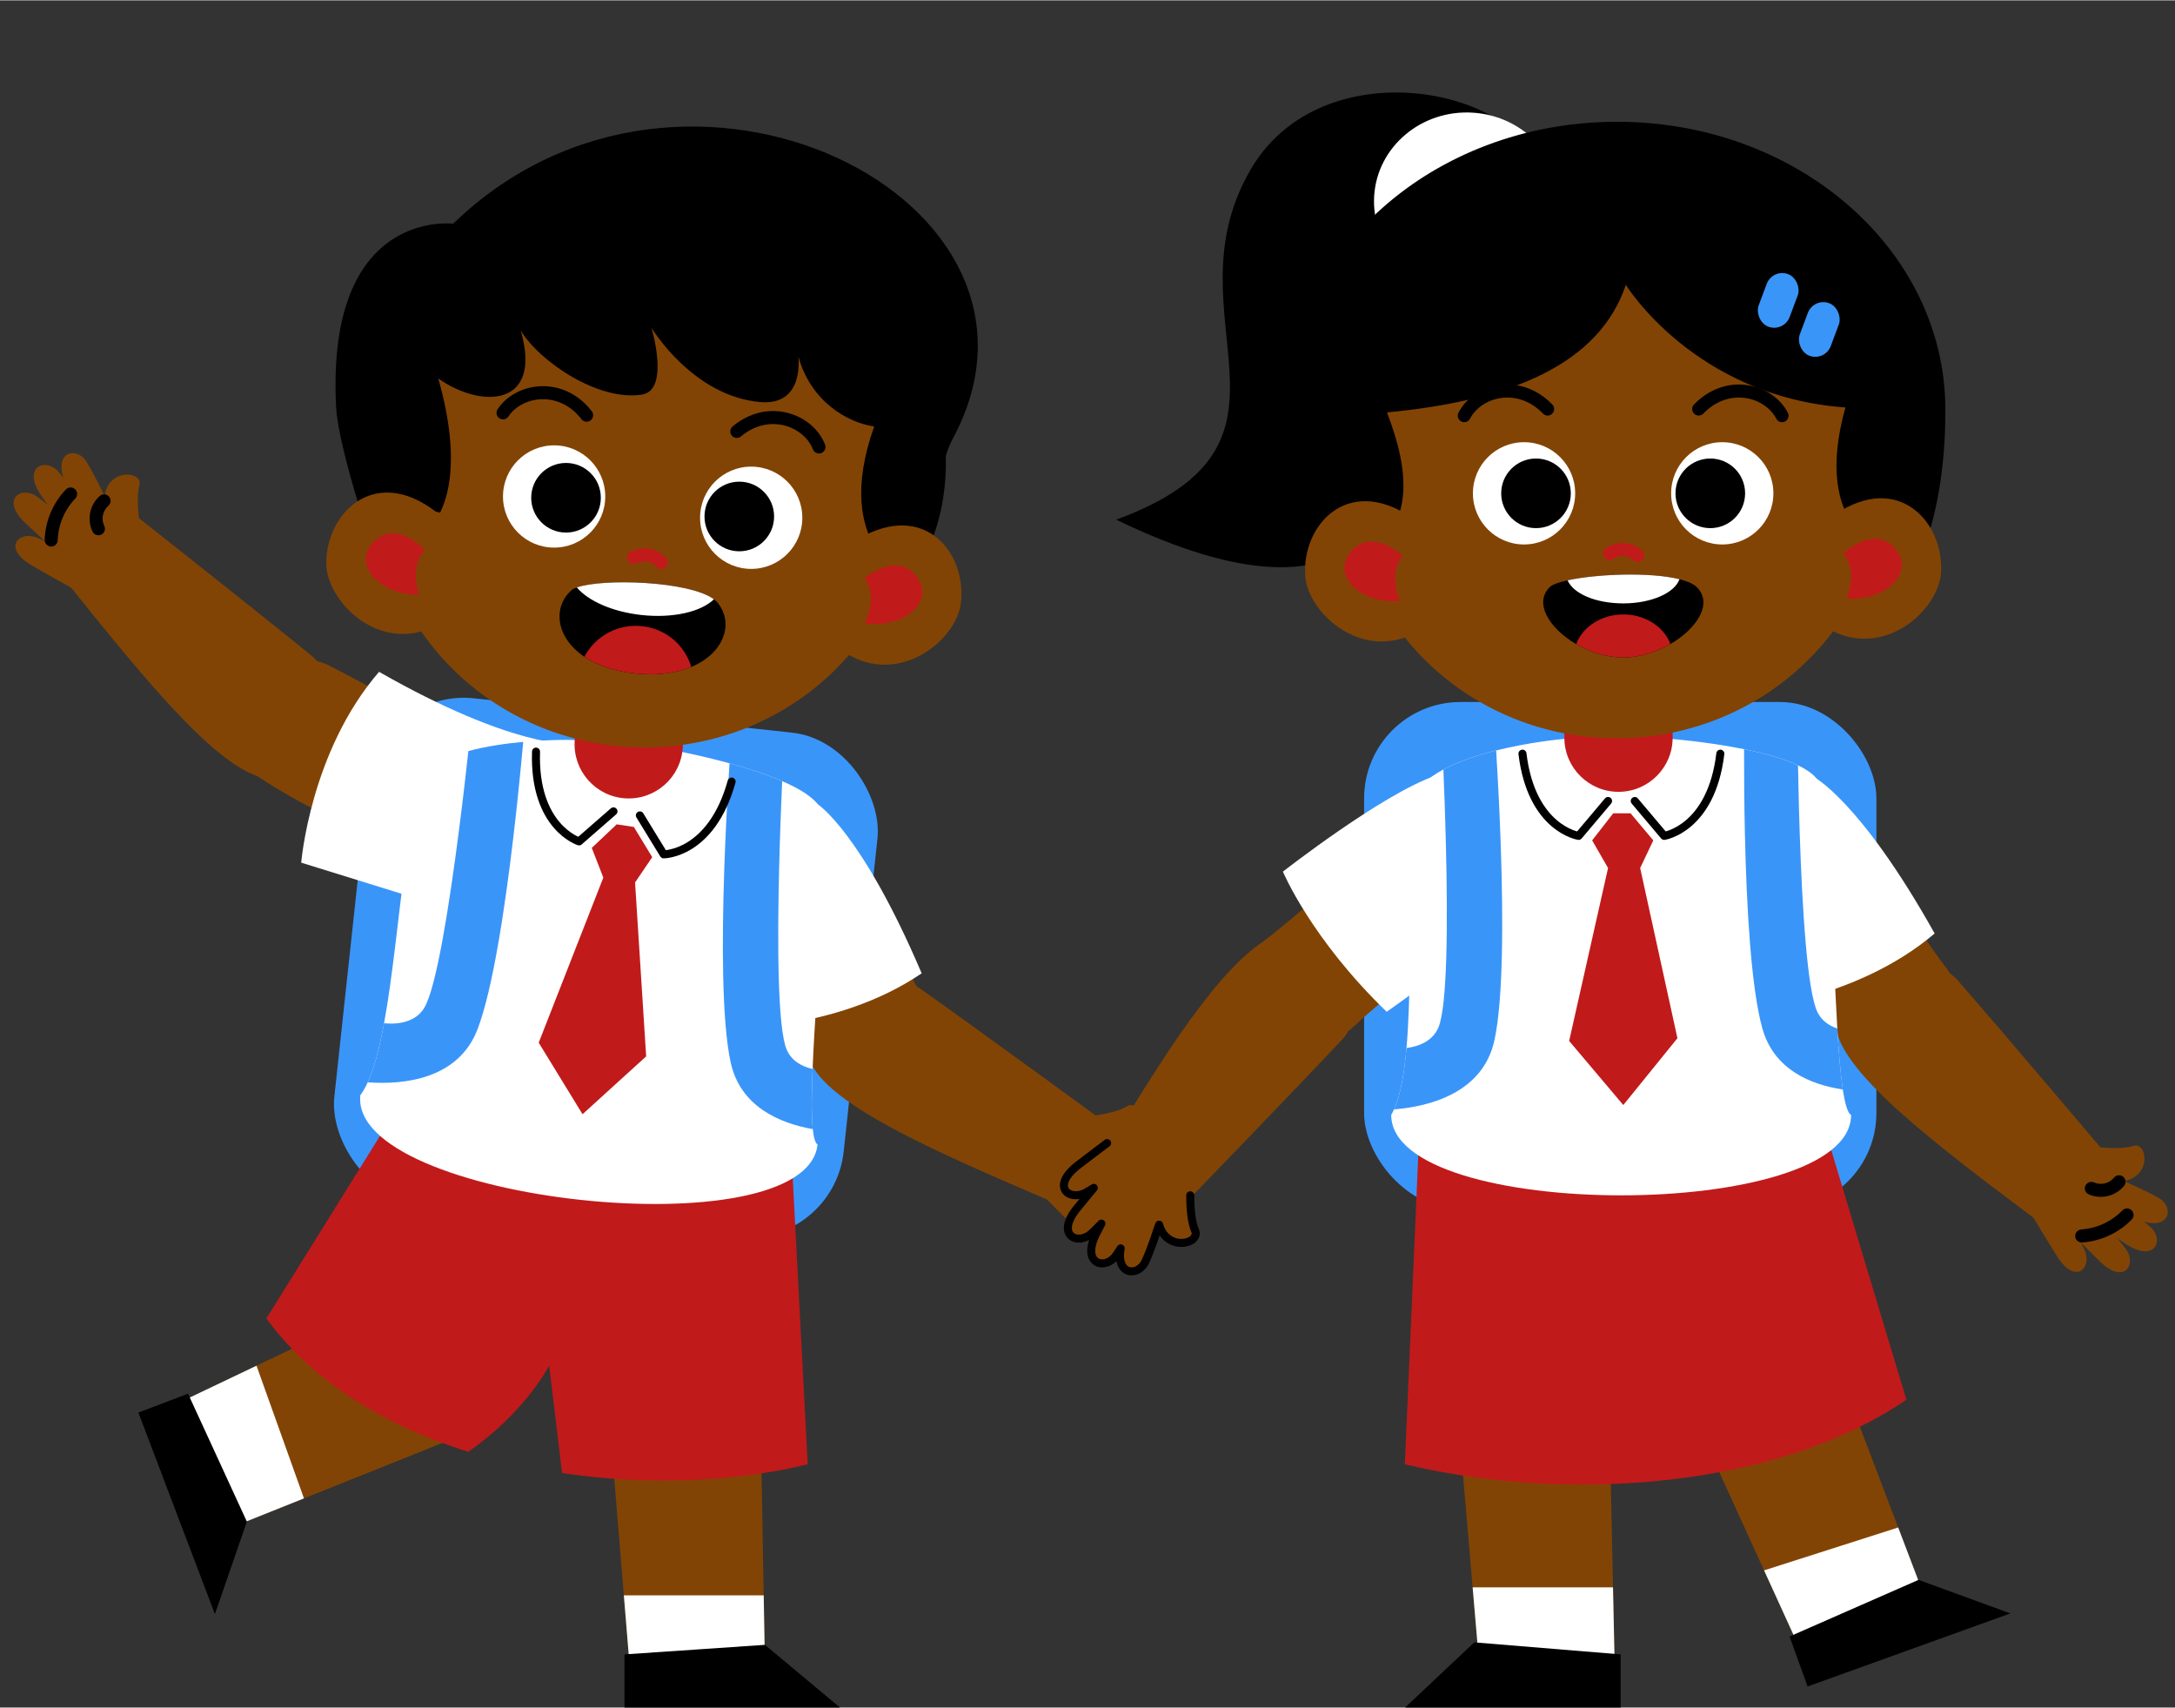 <?xml version="1.0" encoding="UTF-8" standalone="no"?><svg xmlns="http://www.w3.org/2000/svg" xmlns:xlink="http://www.w3.org/1999/xlink" data-name="Layer 2" fill="#000000" height="1703" preserveAspectRatio="xMidYMid meet" version="1" viewBox="-13.6 -91.9 2169.5 1702.7" width="2169" zoomAndPan="magnify"><rect x="-13.6" y="-91.9" width="2169.5" height="1702.7" fill="#333333" stroke="none"/><g data-name="Layer 1"><g><g><g id="change1_1"><rect fill="#3a95f9" height="506" rx="96.13" ry="96.13" transform="rotate(6.16 591.06 873.557)" width="511" x="335.19" y="619.92"/></g><g id="change2_5"><path d="M900.98,891.44c55.11,38.83,186.11,134.54,186.11,134.54,0,0-25.14,68.93-52.65,79.7-111.94-48.11-233.74-99.66-241.65-146.06-10.28-60.28,73.27-92.79,108.19-68.18Z" fill="#824404"/></g><g id="change2_6"><path d="M1039.23,1021.82c21.44,2.36,58.6-2.58,71.41-10.72,12.81-8.14,26.94,27.77-4.91,37.83s-57.43,37.08-72.44,9.21c-15.02-27.87-4.49-48.31,5.94-36.31Z" fill="#824404"/></g><g id="change2_7"><path d="M1097.26,1044.59c16.83,4.07,32.77,5.89,50.55,11.1,17.78,5.21,18.64,30.59-15.18,25.76-33.82-4.83-68.58-10.81-68.58-10.81,0,0,1.64-36.29,33.21-26.05Z" fill="#824404"/></g><g id="change2_8"><path d="M1085.49,1060.39c15.9,7.25,44.08,16.7,60.74,25.26,16.65,8.56,13.46,33.76-19.02,22.48-32.48-11.28-78.51-28.45-78.51-28.45,0,0,7.38-35.47,36.79-19.29Z" fill="#824404"/></g><g id="change2_9"><path d="M1084.27,1082.08c14.29,10.53,28.49,18.6,43.28,30.57,14.79,11.98,7.21,36.05-22.6,18.02-29.81-18.03-60.12-37.51-60.12-37.51,0,0,13.5-33.27,39.43-11.08Z" fill="#824404"/></g><g id="change2_10"><path d="M1051.9,1083.05c11.79,13.77,23.98,25.11,35.97,40.42,11.99,15.31-.23,36.98-25.62,12.1-25.38-24.88-50.96-51.3-50.96-51.3,0,0,19.83-29.22,40.61-1.22Z" fill="#824404"/></g><path d="M1105.28,1049.19c-2.22,4.56-5.96,8.37-10.48,10.68-4.52,2.31-9.8,3.11-14.8,2.23" fill="none" stroke="#000000" stroke-linecap="round" stroke-linejoin="round" stroke-width="13"/><path d="M1120.86,1079.48c-8.61,14.66-22.81,25.94-39.03,31.01" fill="none" stroke="#000000" stroke-linecap="round" stroke-linejoin="round" stroke-width="13"/><g id="change2_11"><path d="M461.19,646.24c-53.83-25.36-90.3-45.28-145.24-74.1-59.87-31.4-143.57,56.73-87.26,99.42,65.14,49.38,191.53,98.14,191.53,98.14,0,0,117.58-87.37,40.97-123.46Z" fill="#824404"/></g><g id="change3_3"><path d="M556.08,649.78s-58.22,4.19-191.56-71.97c-68.69,79.4-77.66,190.33-77.66,190.33l189.22,58.64s85.89-119.86,80-177Z" fill="#ffffff"/></g><g id="change2_12"><path d="M297.07,561.66c-52.21-42.65-179.63-143.09-179.63-143.09,0,0-59.64,42.75-62.61,72.14,76.43,94.89,158.83,198.34,205.66,193.48,60.82-6.31,69.67-95.51,36.58-122.54Z" fill="#824404"/></g><g id="change2_13"><path d="M134.32,463.55c-8.04-20.02-13.27-57.14-8.87-71.66,4.4-14.53-33.99-18.48-35.12,14.9s-20.28,65.28,10.61,72.25,47.74-8.66,33.38-15.48Z" fill="#824404"/></g><g id="change2_14"><path d="M96.79,413.78c-8.44-15.12-14.48-29.98-24.28-45.7-9.8-15.73-34.48-9.72-20.73,21.55s28.86,63.15,28.86,63.15c0,0,34.51-11.34,16.16-38.99Z" fill="#824404"/></g><g id="change2_15"><path d="M84.73,429.36c-11.26-13.37-27.93-37.97-40.66-51.71-12.72-13.74-36.13-3.89-16.54,24.36,19.59,28.25,48.51,67.97,48.51,67.97,0,0,32.18-16.65,8.69-40.62Z" fill="#824404"/></g><g id="change2_16"><path d="M64.17,436.37c-13.98-10.93-25.57-22.44-41.08-33.46-15.51-11.03-36.66,2.75-11.28,26.61,25.38,23.86,52.29,47.82,52.29,47.82,0,0,28.42-21.95.07-40.96Z" fill="#824404"/></g><g id="change2_17"><path d="M71.94,467.81c-16.43-7.65-30.63-16.35-48.6-23.78-17.97-7.43-35.56,10.17-4.77,27.93s63.11,35.29,63.11,35.29c0,0,22.81-26.96-9.74-39.44Z" fill="#824404"/></g><path d="M90.2,407.29c-3.8,3.37-6.46,7.99-7.47,12.97-1.01,4.98-.36,10.27,1.83,14.85" fill="none" stroke="#000000" stroke-linecap="round" stroke-linejoin="round" stroke-width="13"/><path d="M56.84,400.43c-11.81,12.23-18.85,28.94-19.37,45.93" fill="none" stroke="#000000" stroke-linecap="round" stroke-linejoin="round" stroke-width="13"/><g id="change2_18"><path d="M841.76,772.43c28.32,52.33,37.43,84.17,72.14,142.19,34.71,58.01-71.65,131.08-103.02,67.76s-90.1-162.16-90.1-162.16c0,0,80.67-122.28,120.98-47.79Z" fill="#824404"/></g><g id="change3_4"><path d="M801.76,709.65s43.8,27.59,103.98,168.87c-86.84,59.02-198.06,55.05-198.06,55.05,0,0-46.07-255.13,94.08-223.92Z" fill="#ffffff"/></g><g id="change2_19"><path d="M749.55 1576.77L615.08 1576.77 608.68 1498.92 584.08 1199.87 742.89 1199.87 748.17 1498.92 749.55 1576.77z" fill="#824404"/></g><g id="change2_20"><path d="M514.99 1227.53L455.63 1335.71 289.59 1402.18 206.02 1435.63 158.26 1309.92 242.26 1269.85 357.13 1215.05 458.58 1079.08 514.99 1227.53z" fill="#824404"/></g><g id="change4_7"><path d="M792.08,1368.17c-70.99,17.43-158.82,21.59-245.02,8.77l-12.86-107.09s-24.65,47.44-80.82,85.83c-81.11-25.4-154.06-68.53-201.3-132.91l25.91-41.63,92.41-148.45h404.11l15.09,288.13,2.48,47.35Z" fill="#c11a1a"/></g><g id="change3_5"><path d="M801.89,1049.28c-11.49,106.38-467.56,57.12-456.07-49.26,2.64-3.52,5.09-7.82,7.37-12.8,6.71-14.68,11.93-35.23,16.31-58.92,17.63-95.53,21.41-242.04,53.2-259.59,8.94-4.94,19.58-8.83,30.9-11.88,17.87-4.82,37.44-7.57,54.69-9.14,7.52-.68,14.59-1.14,20.9-1.44,16.52-.79,27.76-.53,27.76-.53l107.37,11.6s11.36,2.13,27.67,6.04c6.68,1.6,14.19,3.5,22.08,5.67,17.18,4.72,36.2,10.73,52.5,17.79,17.72,7.65,32.24,16.54,37.7,26.31,11.6,20.76-3.55,168.08-7.33,260.82-1.03,25.25-1.22,46.46.21,59.95.89,8.43,2.41,13.86,4.74,15.38Z" fill="#ffffff"/></g><g id="change1_2"><path d="M797.15,1033.9c-33.31-5.9-72.41-22.6-81.96-66.67-8.91-41.09-8.76-122.02-6.33-193.31.53-15.64,1.18-30.81,1.85-45,.5-10.37,1.02-20.21,1.53-29.32.64-11.49,1.27-21.82,1.83-30.57,17.18,4.72,36.2,10.73,52.5,17.79-.52,11.88-1.11,26.27-1.67,42.15-.49,14.04-.96,29.26-1.34,44.95-1.8,74.24-1.61,159.08,7.53,180.65,4.67,11.02,14.76,16.83,25.85,19.38-1.03,25.25-1.22,46.46.21,59.95Z" fill="#3a95f9"/></g><g id="change1_3"><path d="M508.29,647.69c-1.31,14.43-2.99,32.1-5.03,51.63-1.47,14.13-3.14,29.22-4.98,44.76-8.39,70.83-20.49,150.85-35.51,190.12-19.22,50.22-74.06,55.62-109.58,53.02,6.71-14.68,11.93-35.23,16.31-58.92,14.98,1.48,31.53-1.47,39.93-15.07,12.31-19.94,25.33-103.78,34.79-177.44,2-15.57,3.84-30.68,5.48-44.63,1.47-12.55,2.78-24.16,3.9-34.33,17.87-4.82,37.44-7.57,54.69-9.14Z" fill="#3a95f9"/></g><g><path d="M521.07,657.4c-2.45,75.5,42.95,89.53,42.95,89.53l34.3-29.95" fill="none" stroke="#000000" stroke-linecap="round" stroke-linejoin="round" stroke-width="8"/><path d="M716.17,687.26c-20.24,72.77-67.76,72.58-67.76,72.58l-23.77-38.84" fill="none" stroke="#000000" stroke-linecap="round" stroke-linejoin="round" stroke-width="8"/><g id="change4_10"><path d="M601.53 729.91L576.68 753.42 588.2 783.06 523.75 947.69 567.46 1019.03 630.92 961.33 619.85 787.9 636.98 762.65 618.65 732.53 601.53 729.91z" fill="#c11a1a"/></g></g><g><g id="change5_14"><path d="M906.06,503.44c15.95-61.42,12.07-123.64,30.72-158.19,128.25-237.68-268.68-437.19-498.35-214.37,0,0-126.57-16.27-116.83,181.92,2.18,44.43,41.14,155.94,41.14,155.94l543.32,34.7Z" fill="#000000"/></g><g id="change4_12"><path d="M559.38,599.13h108v51c0,29.8-24.2,54-54,54h0c-29.8,0-54-24.2-54-54v-51h0Z" fill="#c11a1a" transform="rotate(3.65 614.083 652.426)"/></g><g id="change2_34"><ellipse cx="628.39" cy="394.19" fill="#824404" rx="259" ry="267" transform="rotate(-86.35 628.346 394.204)"/></g><g id="change5_15"><path d="M858.4,333.06c-43.14,121.24,35.22,152.31,35.22,152.31,0,0,40.28-43.47,35.95-129.49-4.33-86.02-96.24-247.14-290.87-243.57-194.62,3.57-314.69,204.51-278.43,348.02,109.27-11.15,70.68-149,63.29-175.08,44.12,30.88,104.45,27.71,82.22-47.86,18.45,30.71,77.63,71.09,121.18,63.85,27.9-4.64,9.26-66.55,9.26-66.55,0,0,41.03,68.25,108.5,74.07,44.84,3.87,37.99-45.67,37.99-45.67,12.16,44.87,48.88,66.25,75.69,69.97Z" fill="#000000"/></g><g><g id="change2_3"><path d="M843.27,444.83c66.21-38.31,107.82,15.35,101.52,64.97-5.49,43.25-83.81,99.92-142.65,22.79-58.84-77.13,41.13-87.76,41.13-87.76Z" fill="#824404"/></g><g id="change4_5"><path d="M848.95,484.31c13.75,19.19-.02,44.96-.02,44.96,38.15,5.77,71.25-21.26,51.48-46.67s-51.46,1.71-51.46,1.71Z" fill="#c11a1a"/></g><g id="change2_4"><path d="M420.79,417.85c-60.8-46.42-108.9,1.5-108.96,51.53-.05,43.59,70.42,109.77,138.59,40.75,68.17-69.02-29.63-92.28-29.63-92.28Z" fill="#824404"/></g><g id="change4_6"><path d="M410.13,456.29c-16.08,17.29-5.7,44.59-5.7,44.59-38.57.87-67.97-30.15-45.12-52.84,22.85-22.69,50.83,8.24,50.83,8.24Z" fill="#c11a1a"/></g></g></g><g><g id="change3_15"><circle cx="539.12" cy="402.92" fill="#ffffff" r="51"/></g><g id="change5_9"><circle cx="550.99" cy="404.2" fill="#000000" r="34.72"/></g><g id="change3_16"><circle cx="735.7" cy="424.15" fill="#ffffff" r="51"/></g><g id="change5_10"><circle cx="723.83" cy="422.87" fill="#000000" r="34.72"/></g><path d="M571.53,321.85c-25.24-32.64-67.4-26.34-83.38-2.35" fill="none" stroke="#000000" stroke-linecap="round" stroke-linejoin="round" stroke-width="13"/><path d="M721.35,338.03c31.62-26.5,71.48-11.34,81.96,15.51" fill="none" stroke="#000000" stroke-linecap="round" stroke-linejoin="round" stroke-width="13"/><path d="M618.4,463.78c13.78-6.56,24.08.59,27.62,5" fill="none" stroke="#c11a1a" stroke-linecap="round" stroke-linejoin="round" stroke-width="13"/></g><g><g id="change5_1"><path d="M676,572.9c-13.82,5.77-31.68,8.68-53.26,6.81-23-1.98-40.75-8.35-53.47-16.93-28.9-19.46-31.96-50.27-12.04-67.02,1.19-.77,2.73-1.47,4.58-2.13,25.91-9.11,111.99-6.47,136.7,11.82,1.22.9,2.29,1.84,3.19,2.81,17.33,20.6,7.37,50.84-25.69,64.65Z" fill="#000000"/></g><g id="change3_1"><path d="M698.5,505.45c-12.64,12.41-40.6,19.11-72.04,15.71-29.15-3.15-53.52-14.13-64.66-27.53,25.91-9.11,111.99-6.47,136.7,11.82Z" fill="#ffffff"/></g><g id="change4_3"><path d="M676,572.9c-13.82,5.77-31.68,8.68-53.26,6.81-23-1.98-40.75-8.35-53.47-16.93,10.78-20.36,33.2-33.15,57.5-30.52s42.63,19.16,49.23,40.64Z" fill="#c11a1a"/></g></g><g id="change3_6"><path d="M242.26 1269.85L289.59 1402.18 206.02 1435.63 158.26 1309.92 242.26 1269.85z" fill="#ffffff"/></g><g id="change3_7"><path d="M749.55 1576.77L615.08 1576.77 608.68 1498.92 748.17 1498.92 749.55 1576.77z" fill="#ffffff"/></g><g id="change5_3"><path d="M609.28 1557.78L609.28 1610.78 824.28 1610.78 749.39 1548.25 609.28 1557.78z" fill="#000000"/></g><g id="change5_4"><path d="M173.96 1297.76L124.42 1316.59 200.78 1517.57 232.64 1425.35 173.96 1297.76z" fill="#000000"/></g></g><g><g id="change1_4"><rect fill="#3a95f9" height="506" rx="96.13" ry="96.13" width="511" x="1347.06" y="607.92"/></g><g id="change2_21"><path d="M1325.84,943.82c-46.07,49.22-158.97,165.73-158.97,165.73,0,0-64.8-34.42-71.66-63.16,63.11-104.22,116.85-186.31,166.85-208.31,55.97-24.63,92.98,74.55,63.78,105.74Z" fill="#824404"/></g><g id="change2_22"><path d="M1142.47,1051.82c-10.08,3.74-14.05,9.56-14.69,16.91-3.76-2.55-7.26-4.03-8.4-4.47,23.89-16.46.24-37.84.24-37.84,0,0-29.7,21.68-57.85,43.39-28.15,21.7-8.37,36.8,8.45,27.04,2.48-1.44,4.87-2.9,7.2-4.36-5.39,6.48-11.09,13.39-16.7,20.29-21.98,27.03.82,37.86,14.72,24.87,3.4-3.18,6.56-6.35,9.58-9.52-1.74,3.36-3.44,6.66-5.06,9.81-15.66,30.61,8.86,37.25,19.64,21.94,1.51-2.14,3.07-4.51,4.66-7.04-4.96,27.23,17.66,28.57,24.8,12.74,5.69-12.61,9.36-24.46,13.51-36.37,8,27.7,41.8,18.88,35.8,5.72-6.3-13.81-6.05-51.3-.75-72.21,13.33-8.68-5.46-21.92-35.14-10.9ZM1115.75,1066.5c1.03-.58,1.99-1.16,2.89-1.75-.34.63-.93,1.72-1.72,3.19-.38-.49-.77-.97-1.17-1.43Z" fill="#824404"/></g><path d="M1090.74,1047.81c-8.94,6.7-19.05,14.34-28.97,21.99-28.15,21.7-8.37,36.8,8.45,27.04,2.48-1.44,4.87-2.9,7.2-4.36-5.39,6.48-11.09,13.39-16.7,20.29-21.98,27.03.82,37.86,14.72,24.87,3.4-3.18,6.56-6.35,9.58-9.52-1.74,3.36-3.44,6.66-5.06,9.81-15.66,30.61,8.86,37.25,19.64,21.94,1.51-2.14,3.07-4.51,4.66-7.04-4.96,27.23,17.66,28.57,24.8,12.74,5.69-12.61,9.36-24.46,13.51-36.37,8,27.7,41.8,18.88,35.8,5.72-3.27-7.17-4.77-20.7-4.73-34.99" fill="none" stroke="#000000" stroke-linecap="round" stroke-linejoin="round" stroke-width="8"/><g id="change2_23"><path d="M1460.28,832.46c-45.41,38.46-74.7,53.91-124.35,99.79-49.65,45.88-143-43.22-87.47-86.92,55.53-43.7,140.21-121.47,140.21-121.47,0,0,136.23,53.86,71.61,108.6Z" fill="#824404"/></g><g id="change3_8"><path d="M1513.51,780.42s-18.02,48.53-143.94,136.43c-75.58-72.88-103.51-139.77-103.51-139.77,0,0,99.48-77.83,153-96,68.81-23.36,95.45,18.59,94.45,99.34Z" fill="#ffffff"/></g><g id="change2_24"><path d="M1938.67,884.96c44.42,50.71,149.19,174.6,149.19,174.6,0,0-40.67,61.07-69.95,65.06-97.46-73.12-203.69-151.91-200.45-198.87,4.21-61,93.06-72.92,121.21-40.78Z" fill="#824404"/></g><g id="change2_25"><path d="M2042.33,1044.23c20.28,7.34,57.56,11.29,71.93,6.4,14.37-4.9,19.64,33.33-13.68,35.61-33.32,2.27-64.55,22.51-72.57-8.11-8.03-30.63,7.01-48.01,14.33-33.89Z" fill="#824404"/></g><g id="change2_26"><path d="M2093.36,1080.03c15.4,7.92,30.46,13.44,46.51,22.7,16.05,9.25,10.91,34.12-20.82,21.46-31.73-12.66-64.1-26.66-64.1-26.66,0,0,10.14-34.88,38.41-17.49Z" fill="#824404"/></g><g id="change2_27"><path d="M2078.2,1092.62c13.75,10.79,38.91,26.61,53.08,38.85,14.17,12.24,5.13,35.98-23.78,17.37-28.91-18.61-69.6-46.14-69.6-46.14,0,0,15.53-32.73,40.3-10.09Z" fill="#824404"/></g><g id="change2_28"><path d="M2071.9,1113.41c11.41,13.6,23.3,24.78,34.86,39.91,11.56,15.12-1.48,36.73-26.2,12.19-24.72-24.54-49.59-50.61-49.59-50.61,0,0,20.95-29.16,40.93-1.48Z" fill="#824404"/></g><g id="change2_29"><path d="M2040.21,1106.72c8.22,16.16,17.39,30.05,25.44,47.75,8.05,17.7-8.94,35.89-27.75,5.73-18.81-30.16-37.45-61.86-37.45-61.86,0,0,26.16-23.73,39.76,8.38Z" fill="#824404"/></g><path d="M2100.07,1086.4c-3.23,3.91-7.76,6.74-12.7,7.92-4.94,1.18-10.25.71-14.91-1.32" fill="none" stroke="#000000" stroke-linecap="round" stroke-linejoin="round" stroke-width="13"/><path d="M2108.08,1119.5c-11.82,12.22-28.28,19.84-45.24,20.94" fill="none" stroke="#000000" stroke-linecap="round" stroke-linejoin="round" stroke-width="13"/><g id="change2_30"><path d="M1841.17,740.16c33.78,48.99,46.26,79.67,86.99,133.62,40.74,53.95-57.16,138.02-95.15,78.43-37.99-59.59-106.99-151.54-106.99-151.54,0,0,67.07-130.23,115.15-60.51Z" fill="#824404"/></g><g id="change3_9"><path d="M1794.65,682.04s46.51,22.73,121.51,156.73c-80,68-191,76-191,76,0,0-73.19-248.7,69.49-232.73Z" fill="#ffffff"/></g><g id="change2_31"><path d="M1909.85 1510.24L1783.35 1555.82 1746.02 1473.98 1626.41 1211.75 1775.82 1157.91 1879.79 1431.21 1909.85 1510.24z" fill="#824404"/></g><g id="change2_32"><path d="M1597.15 1576.77L1462.68 1576.77 1455.32 1490.92 1430.34 1199.77 1589.15 1199.77 1595.33 1490.92 1597.15 1576.77z" fill="#824404"/></g><g id="change4_8"><path d="M1887.95,1303.78c-124,85-329.03,105-500.25,64.4l2.09-48.24,1.11-25.52,1.01-23.25,10.36-238.47h404.11l56.68,188.34,6.71,22.31,6.08,20.2,12.1,40.23Z" fill="#c11a1a"/></g><g id="change3_10"><path d="M1832.81,1019.69c0,107-458.72,107-458.72,0,1-1.68,1.94-3.51,2.83-5.48,6.45-14.22,10.19-35.76,12.42-61.19,8.48-96.66-4.86-249.59,25.61-270.98,3.44-2.42,7.19-4.69,11.18-6.82,15.44-8.27,34.39-14.45,52.63-18.99,16.78-4.19,32.97-7,45.24-8.79,13.25-1.93,21.95-2.67,21.95-2.67h108s8.73.68,21.97,2.27c13.53,1.62,31.75,4.17,50.14,7.91,19.56,3.97,39.31,9.26,53.82,16.17,8.64,4.11,15.43,8.8,19.2,14.11,13.19,18.59,14.44,155.4,19.97,248.27,1.45,24.25,3.19,45.5,5.51,60.87,2.16,14.36,4.83,23.58,8.25,25.32Z" fill="#ffffff"/></g><g id="change1_5"><path d="M1824.56,994.37c-32.39-4.86-68.92-19.99-80.34-61.18-11.23-40.52-15.68-121.33-17.31-192.64-.36-15.65-.58-30.83-.71-45.03-.13-14.79-.16-28.51-.14-40.57,19.56,3.97,39.31,9.26,53.82,16.17.12,6.72.25,13.87.42,21.36.3,14.05.7,29.27,1.22,44.96,2.42,74.22,7.44,158.91,17.79,179.93,4.14,8.4,11.41,13.42,19.74,16.13,1.45,24.25,3.19,45.5,5.51,60.87Z" fill="#3a95f9"/></g><g id="change1_6"><path d="M1477.06,945.23c-11.37,52.47-64.64,66.14-100.14,68.98,6.45-14.22,10.19-35.76,12.42-61.19,13.31-1.73,26.32-7.48,31.82-20.45,9.14-21.57,9.33-106.41,7.53-180.65-.38-15.69-.85-30.91-1.34-44.95-.4-11.49-.82-22.2-1.22-31.75,15.44-8.27,34.39-14.45,52.63-18.99.88,14.25,1.86,31.57,2.78,50.69.67,14.19,1.32,29.36,1.85,45,2.43,71.29,2.58,152.22-6.33,193.31Z" fill="#3a95f9"/></g><g><path d="M1505.02,659.42c9,75,56,82,56,82l29.37-34.8" fill="none" stroke="#000000" stroke-linecap="round" stroke-linejoin="round" stroke-width="8"/><path d="M1702.39,659.42c-9,75-56,82-56,82l-29.37-34.8" fill="none" stroke="#000000" stroke-linecap="round" stroke-linejoin="round" stroke-width="8"/><g id="change4_11"><path d="M1595.52 718.92L1574.52 745.92 1590.39 773.48 1551.59 945.97 1605.59 1009.87 1659.59 943.23 1622.41 773.48 1635.52 745.92 1612.84 718.92 1595.52 718.92z" fill="#c11a1a"/></g></g><g><g id="change5_11"><path d="M1525.42,86.54c-14.4-90.99-220.2-133.77-292-8.94-84.91,147.63,74.44,272.08-133.64,348.45,255.87,123.94,309.31-16.22,283.24-176.53,85.1-13.21,205.75-151.13,142.41-162.98Z" fill="#000000"/></g><g id="change3_17"><ellipse cx="1449.91" cy="108.95" fill="#ffffff" rx="89" ry="93" transform="rotate(-86.48 1449.91 108.945)"/></g><g id="change5_12"><path d="M1926.83,314.83c.75,130.91-45.25,187.36-45.25,187.36-166.77,24.46-361.13,27.21-532.33,5.33,0,0-77.51-30.17-78.41-188.95-.9-158.78,145.21-288.33,326.36-289.36,181.15-1.03,328.73,126.85,329.63,285.63Z" fill="#000000"/></g><g id="change4_9"><path d="M1546.78,592.6h108v51c0,29.8-24.2,54-54,54h0c-29.8,0-54-24.2-54-54v-51h0Z" fill="#c11a1a" transform="rotate(-.33 1581.618 638.284)"/></g><g id="change2_33"><ellipse cx="1598.9" cy="385.2" fill="#824404" rx="267" ry="259" transform="rotate(-.33 1580.621 381.317)"/></g><g id="change5_13"><path d="M1608.12,191.82s68.29,111.4,219.03,122.34c-34.62,123.94,42.67,143.59,42.67,143.59,0,0,37.16-46.16,26.87-131.67s-113.17-239.87-307.07-222.79c-193.91,17.07-321.39,225.98-275.25,366.63,108.23-18.71,64.7-125.35,55.52-150.85,122.98-11.65,211.5-47.64,238.24-127.24Z" fill="#000000"/></g><g><g id="change2_1"><path d="M1816.78,420.8c63.39-42.81,108.63,7.82,105.78,57.76-2.48,43.52-76.67,105.5-140.72,32.64-64.05-72.86,34.94-90.4,34.94-90.4Z" fill="#824404"/></g><g id="change4_1"><path d="M1825.18,459.79c15.05,18.19,3.1,44.85,3.1,44.85,38.45,3.1,69.61-26.15,48.12-50.13-21.49-23.97-51.22,5.28-51.22,5.28Z" fill="#c11a1a"/></g><g id="change2_2"><path d="M1393.44,423.21c-63.88-42.08-108.53,9.06-105.12,58.96,2.97,43.49,77.87,104.62,141.09,31.03,63.22-73.58-35.97-90-35.97-90Z" fill="#824404"/></g><g id="change4_2"><path d="M1385.48,462.3c-14.84,18.36-2.59,44.88-2.59,44.88-38.42,3.54-69.9-25.36-48.68-49.58,21.22-24.22,51.28,4.69,51.28,4.69Z" fill="#c11a1a"/></g></g></g><g><g id="change3_13"><circle cx="1506.59" cy="399.78" fill="#ffffff" r="51"/></g><g id="change5_5"><circle cx="1518.52" cy="399.78" fill="#000000" r="34.72"/></g><g id="change3_14"><circle cx="1704.31" cy="399.78" fill="#ffffff" r="51"/></g><g id="change5_6"><circle cx="1692.38" cy="399.78" fill="#000000" r="34.72"/></g><path d="M1530.1,315.7c-28.6-29.75-69.84-18.95-83.15,6.62" fill="none" stroke="#000000" stroke-linecap="round" stroke-linejoin="round" stroke-width="13"/><path d="M1680.8,315.7c28.6-29.75,69.84-18.95,83.15,6.62" fill="none" stroke="#000000" stroke-linecap="round" stroke-linejoin="round" stroke-width="13"/><path d="M1591.95,459.78c13-8,24-2,28,2" fill="none" stroke="#c11a1a" stroke-linecap="round" stroke-linejoin="round" stroke-width="13"/><g><g id="change5_2"><path d="M1652.62,550.06c-13.92,8.07-30.69,13.46-47.07,13.46s-33.19-5.35-46.98-13.37c-27.04-15.71-43.07-41.66-25.52-57.63,3.16-2.23,9.14-4.25,16.95-5.97,28.73-6.31,82.27-8.45,111.65-1.1,7.11,1.78,12.81,4.11,16.4,7.07,17.8,16.21,1.51,41.91-25.43,57.54Z" fill="#000000"/></g><g id="change3_2"><path d="M1661.65,485.45c-4.9,13.71-28.13,24.1-56.04,24.1s-49.89-9.83-55.61-23c28.73-6.31,82.27-8.45,111.65-1.1Z" fill="#ffffff"/></g><g id="change4_4"><path d="M1652.62,550.06c-13.92,8.07-30.69,13.46-47.07,13.46s-33.19-5.35-46.98-13.37c6.47-17.19,25.09-29.6,47.04-29.6s40.5,12.37,47.01,29.51Z" fill="#c11a1a"/></g></g></g><g id="change3_11"><path d="M1595.33 1490.92L1597.15 1576.77 1462.68 1576.77 1455.32 1490.92 1595.33 1490.92z" fill="#ffffff"/></g><g id="change3_12"><path d="M1909.85 1510.24L1783.35 1555.82 1746.02 1473.98 1879.79 1431.21 1909.85 1510.24z" fill="#ffffff"/></g><g id="change5_7"><path d="M1771.45 1539.92L1789.42 1589.78 1991.69 1516.9 1900.04 1483.46 1771.45 1539.92z" fill="#000000"/></g><g id="change5_8"><path d="M1602.95 1557.78L1602.95 1610.78 1387.95 1610.78 1456.95 1545.78 1602.95 1557.78z" fill="#000000"/></g><g id="change1_7"><rect fill="#3a95f9" height="56" rx="16.5" ry="16.5" transform="rotate(20.53 1800.866 236.171)" width="33" x="1784.66" y="208.26"/></g><g id="change1_8"><rect fill="#3a95f9" height="56" rx="16.5" ry="16.5" transform="rotate(20.53 1759.854 207.157)" width="33" x="1743.66" y="179.26"/></g></g></g></g></svg>
